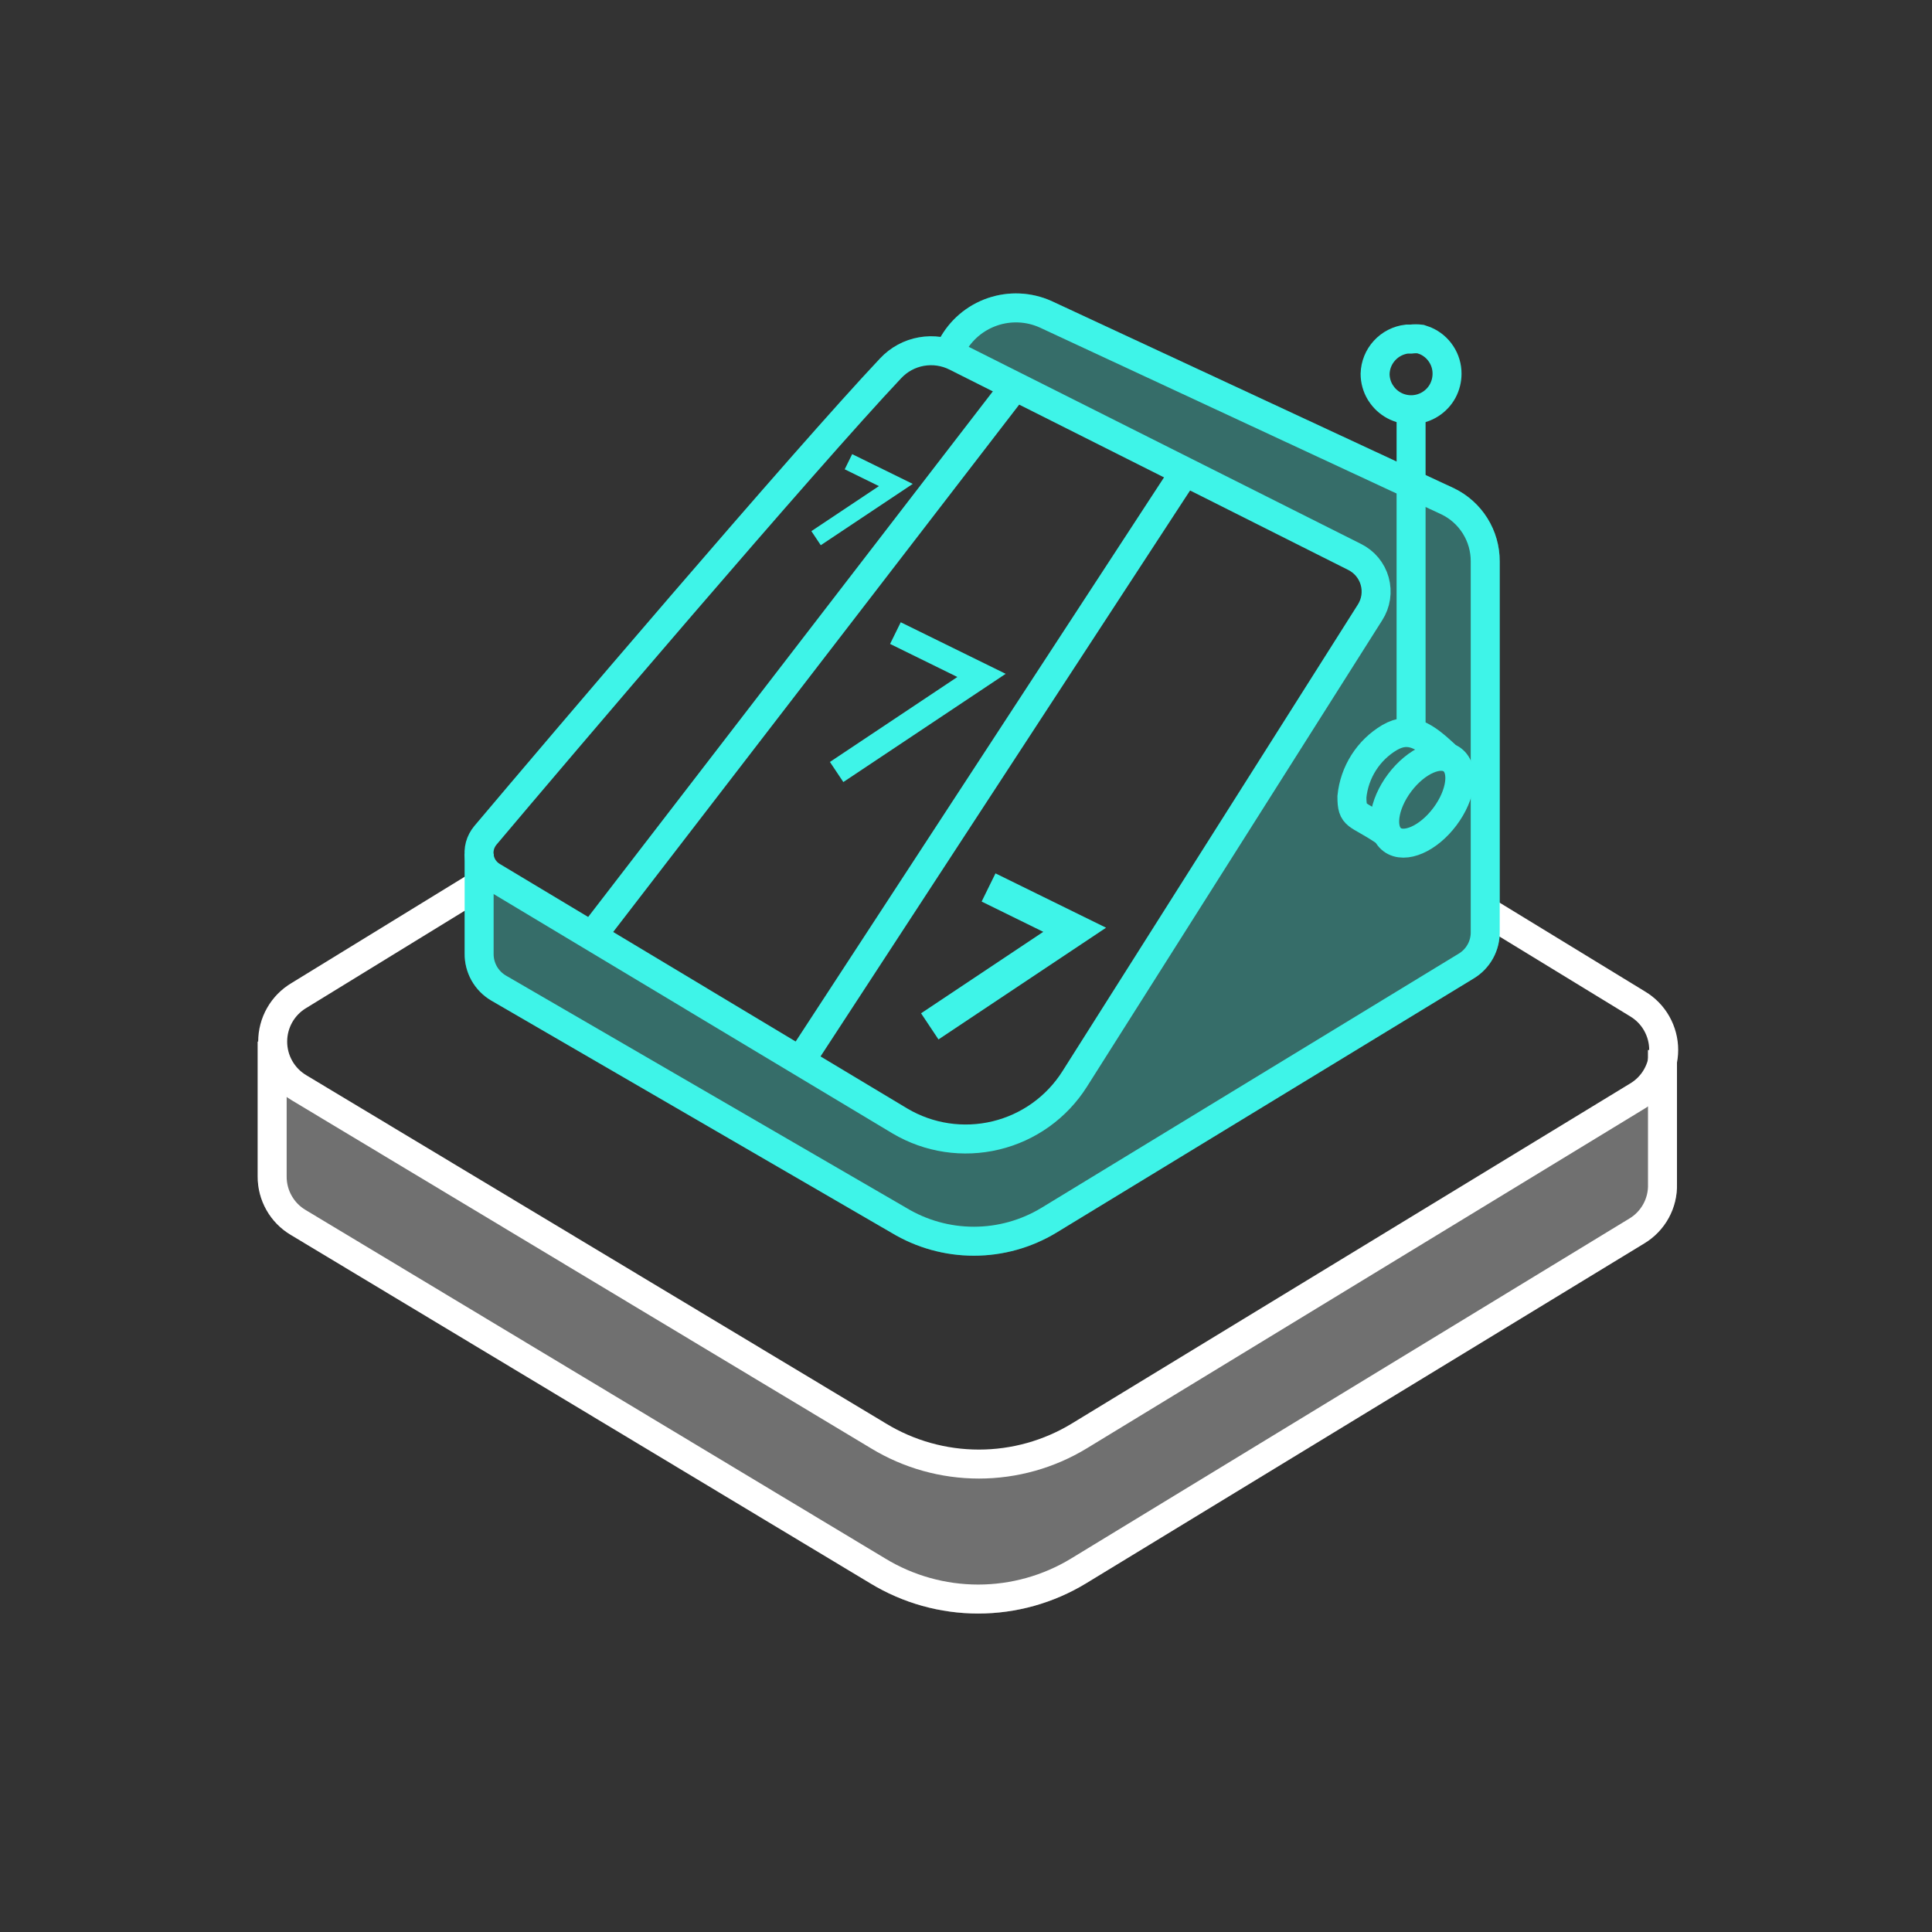 <svg width="80" height="80" viewBox="0 0 80 80" fill="none" xmlns="http://www.w3.org/2000/svg">
<rect x="0" y="0" width="80" height="80" fill="#333333" stroke="none"/>
<path opacity="0.3" fill-rule="evenodd" clip-rule="evenodd" d="M10.67 48.708V43.13H11.87V43.714C11.868 43.994 11.939 44.27 12.077 44.514C12.215 44.758 12.414 44.961 12.655 45.103L12.659 45.106L36.662 59.537C37.82 60.241 39.149 60.614 40.505 60.614C41.861 60.614 43.19 60.241 44.348 59.537L67.468 45.457L67.471 45.456C67.712 45.31 67.911 45.103 68.046 44.856C68.181 44.608 68.248 44.329 68.24 44.047L68.24 44.039V43.48H69.44V49.022C69.453 49.513 69.335 50 69.099 50.431C68.862 50.865 68.514 51.228 68.091 51.483L68.089 51.484L44.972 65.562C43.626 66.38 42.08 66.814 40.505 66.814C38.93 66.814 37.386 66.381 36.04 65.563L36.038 65.563L12.045 51.136L12.043 51.135C11.622 50.886 11.273 50.53 11.033 50.105C10.792 49.679 10.667 49.197 10.67 48.708Z" fill="white"/>
<path opacity="0.3" fill-rule="evenodd" clip-rule="evenodd" d="M40.898 12.345C41.76 12.049 42.703 12.091 43.535 12.462L43.544 12.466L60.212 20.22C60.779 20.495 61.257 20.924 61.591 21.459C61.925 21.993 62.102 22.611 62.1 23.241V38.552C62.1 38.549 62.1 38.546 62.1 38.543L62.1 38.56V38.552C62.11 38.947 62.015 39.338 61.824 39.684C61.632 40.032 61.351 40.322 61.009 40.524L61.013 40.522L61.006 40.526L43.743 51.042L43.741 51.043C42.711 51.666 41.529 51.996 40.325 51.996C39.123 51.996 37.944 51.667 36.915 51.046L36.919 51.049L36.91 51.043L36.915 51.046L20.339 41.429L20.335 41.426C19.996 41.226 19.716 40.939 19.524 40.596C19.333 40.254 19.235 39.867 19.241 39.475V39.48L19.241 39.47L19.241 39.475V35.35H20.441L20.335 36C20.332 36.182 20.411 36.341 20.5 36.5C20.588 36.658 20.844 36.907 21 37L21.5 37.5L23 38L24 38.5L37.221 46.5C38.063 47.01 38.015 47.5 39 47.5C39.985 47.5 39.657 48.009 40.5 47.5H41L45.5 43.5L51.5 34.5C51.658 34.406 53.411 31.161 53.5 31C53.589 30.839 54.505 28.684 54.5 28.5L56 27L57 24.5C57.001 24.096 57.214 23.843 57 23.5C56.786 23.158 55.862 23.177 55.5 23H56L54.5 22L56 22.5L55.5 23L45.5 17.5L43.535 16.5H44L44.5 17L45.5 17.5C44.946 17.254 41.472 14.803 40.898 15C40.324 15.197 40.236 14.085 39.95 14.622L38.891 14.058C39.319 13.253 40.037 12.641 40.898 12.345Z" fill="#3EF4E8"/>
<path d="M61.26 37.57L67.809 41.57C68.139 41.767 68.412 42.046 68.601 42.38C68.79 42.714 68.89 43.091 68.89 43.475C68.89 43.859 68.79 44.236 68.601 44.57C68.412 44.904 68.139 45.183 67.809 45.38L44.69 59.46C43.437 60.221 42 60.624 40.535 60.624C39.069 60.624 37.632 60.221 36.38 59.46L12.38 45.04C12.048 44.844 11.773 44.564 11.582 44.229C11.391 43.894 11.291 43.516 11.291 43.13C11.291 42.745 11.391 42.366 11.582 42.031C11.773 41.696 12.048 41.416 12.38 41.22L20.38 36.31" stroke="white" stroke-width="1.2" stroke-miterlimit="10"/>
<path d="M11.27 43.13V48.71C11.267 49.095 11.365 49.474 11.555 49.809C11.744 50.144 12.018 50.424 12.35 50.62L36.35 65.05C37.602 65.811 39.039 66.213 40.505 66.213C41.97 66.213 43.407 65.811 44.66 65.05L67.78 50.97C68.112 50.77 68.386 50.484 68.572 50.144C68.759 49.803 68.851 49.418 68.84 49.03V43.48" stroke="white" stroke-width="1.2" stroke-miterlimit="10"/>
<path d="M24.48 38.79L41.98 16.06" stroke="#3EF4E8" stroke-width="1.2" stroke-miterlimit="10"/>
<path d="M39.589 14.77L56.089 23.06C56.291 23.16 56.47 23.301 56.614 23.474C56.758 23.648 56.864 23.85 56.924 24.067C56.984 24.284 56.998 24.511 56.965 24.734C56.931 24.957 56.851 25.17 56.729 25.36L44.499 44.68C43.757 45.853 42.586 46.691 41.237 47.015C39.887 47.34 38.464 47.127 37.269 46.42L20.389 36.29C20.248 36.207 20.126 36.093 20.033 35.958C19.94 35.823 19.878 35.669 19.85 35.507C19.823 35.346 19.831 35.18 19.873 35.021C19.916 34.863 19.994 34.716 20.099 34.59C23.099 31.03 33.269 19.08 36.879 15.25C37.218 14.887 37.665 14.644 38.154 14.558C38.643 14.471 39.146 14.546 39.589 14.77V14.77Z" stroke="#3EF4E8" stroke-width="1.2" stroke-miterlimit="10"/>
<path d="M19.84 35.35V39.48C19.835 39.768 19.907 40.051 20.047 40.303C20.188 40.554 20.392 40.763 20.64 40.91L37.22 50.53C38.157 51.096 39.23 51.396 40.325 51.396C41.42 51.396 42.493 51.096 43.43 50.53L60.7 40.01C60.951 39.862 61.157 39.649 61.298 39.394C61.439 39.139 61.508 38.851 61.5 38.56V23.24C61.501 22.723 61.356 22.215 61.082 21.777C60.808 21.338 60.416 20.986 59.95 20.76L43.29 13.01C42.596 12.7 41.811 12.666 41.093 12.913C40.375 13.159 39.777 13.669 39.42 14.34" stroke="#3EF4E8" stroke-width="1.2" stroke-miterlimit="10"/>
<path d="M33.23 43.79L49.13 19.44" stroke="#3EF4E8" stroke-width="1.2" stroke-miterlimit="10"/>
<path d="M59.82 31.24C59.03 30.51 58.401 30.04 57.541 30.54C57.106 30.797 56.739 31.153 56.468 31.579C56.197 32.004 56.03 32.488 55.98 32.99C55.98 33.85 56.181 33.65 57.3 34.4" stroke="#3EF4E8" stroke-width="1.2" stroke-miterlimit="10" stroke-linecap="round"/>
<path d="M59.827 33.819C60.514 32.905 60.653 31.85 60.136 31.461C59.62 31.073 58.644 31.499 57.957 32.412C57.27 33.326 57.132 34.382 57.648 34.77C58.164 35.158 59.14 34.733 59.827 33.819Z" stroke="#3EF4E8" stroke-width="1.2" stroke-miterlimit="10"/>
<path d="M58.43 16.96V29.99" stroke="#3EF4E8" stroke-width="1.2" stroke-miterlimit="10"/>
<path d="M56.94 15.48C56.94 15.748 57.013 16.01 57.15 16.24L57.239 16.37C57.389 16.57 57.587 16.728 57.813 16.832C58.041 16.935 58.29 16.98 58.539 16.962C58.787 16.944 59.028 16.864 59.237 16.729C59.447 16.594 59.62 16.409 59.739 16.19C59.856 15.971 59.918 15.728 59.919 15.48C59.921 15.188 59.837 14.903 59.676 14.659C59.516 14.415 59.288 14.224 59.02 14.11L58.819 14.04C58.69 14.024 58.559 14.024 58.429 14.04H58.26C57.903 14.081 57.573 14.249 57.331 14.514C57.088 14.778 56.949 15.121 56.94 15.48Z" stroke="#3EF4E8" stroke-width="1.2" stroke-miterlimit="10"/>
<path d="M37.077 26.215L40.643 27.967L34.643 31.967" stroke="#3EF4E8"/>
<path d="M35.132 19.119L37.095 20.083L33.792 22.285" stroke="#3EF4E8" stroke-width="0.7"/>
<path d="M40.934 36.748L44.5 38.5L38.5 42.5" stroke="#3EF4E8" stroke-width="1.3"/>
</svg>
